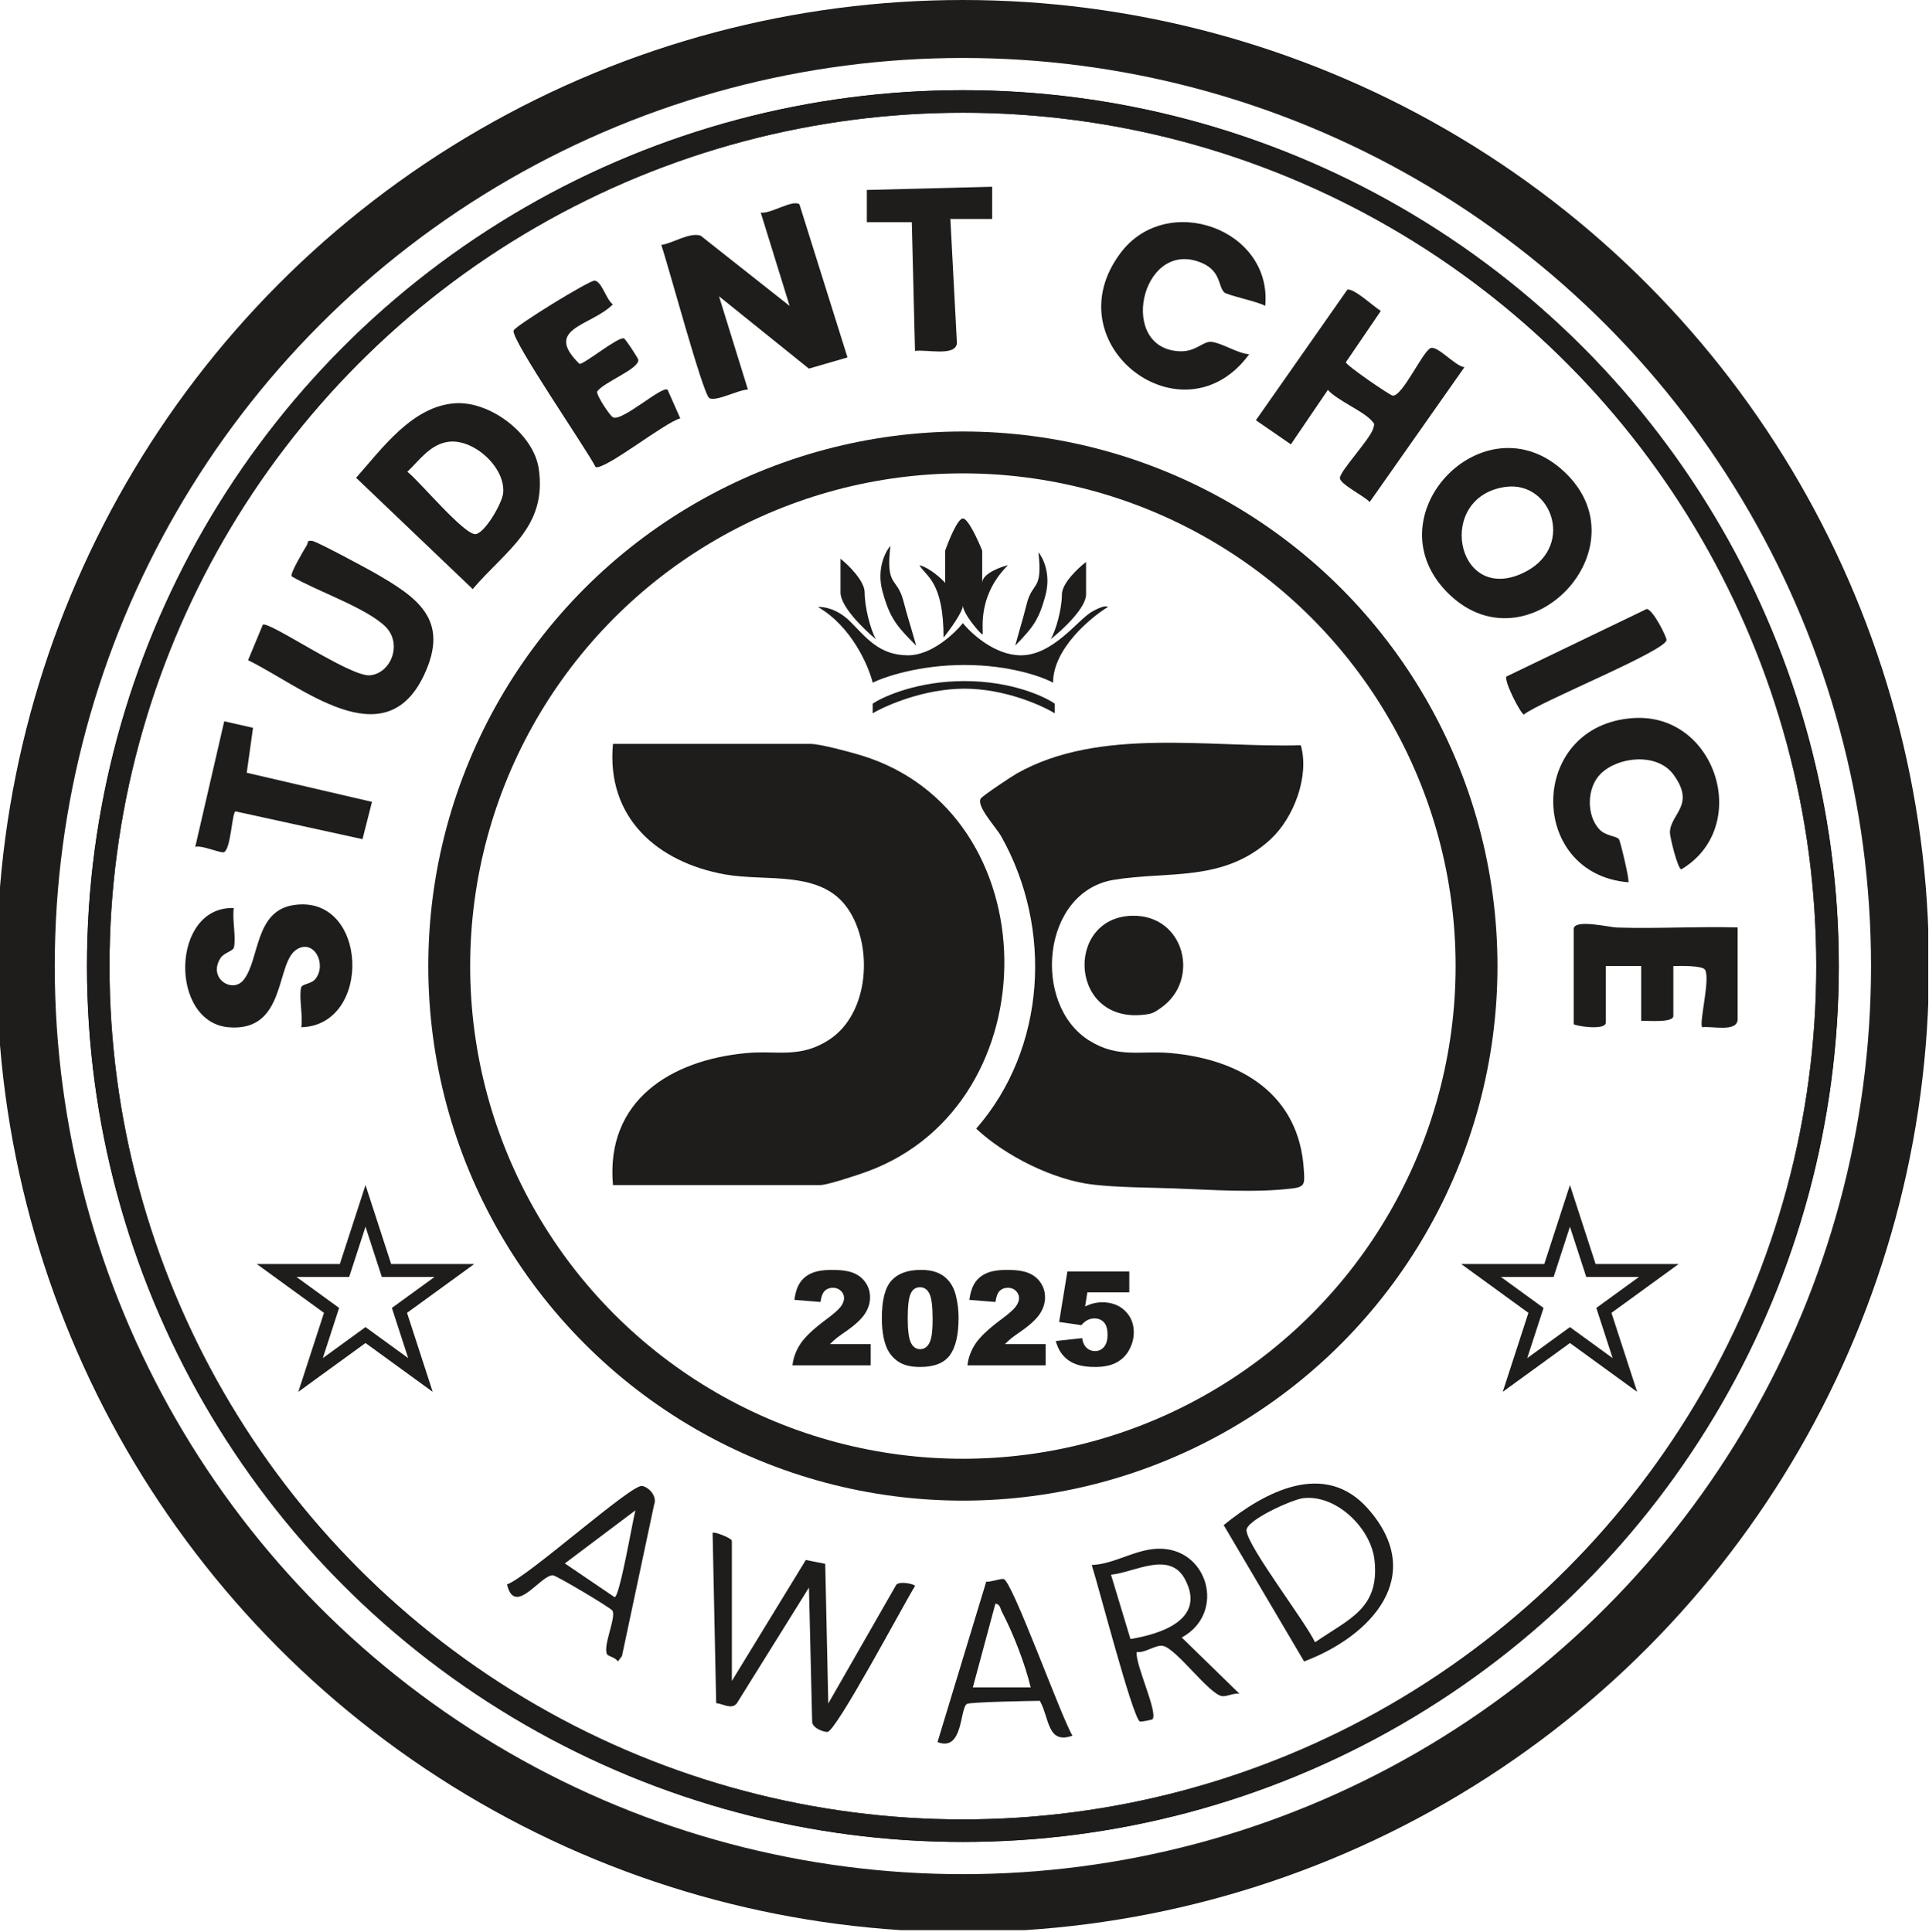 <?xml version="1.0" encoding="UTF-8"?> <svg xmlns="http://www.w3.org/2000/svg" width="599" height="600" viewBox="0 0 599 600" fill="none"><g clip-path="url(#clip0_2128_3)"><path d="M263.18 110.99L251.18 114.47L223.27 92.01L232.25 120.99C229.45 120.93 222.14 124.93 220.23 123.59C218.18 122.15 207.36 81.78 205.34 76.07C209.04 75.52 213.92 72.1 217.55 73.17L245.2 95.01L236.23 66.02C239.26 66.51 246.04 61.89 248.24 63.43L263.17 111L263.18 110.99Z" fill="#1E1D1C"></path><path d="M141.258 125.23C152.138 124.46 165.728 134.72 167.298 145.59C169.928 163.76 157.088 170.85 146.788 182.93L110.578 148.37C118.728 139.18 128.048 126.17 141.248 125.24L141.258 125.23ZM139.218 137.2C133.608 137.97 130.268 142.9 126.498 146.5C130.108 149.21 144.398 166.51 147.788 165.85C150.738 165.27 155.878 156.29 156.228 153.24C157.138 145.29 147.108 136.12 139.218 137.2Z" fill="#1E1D1C"></path><path d="M450.119 184.65C425.039 160.72 460.789 123.15 485.719 146.47C510.859 169.98 474.639 208.05 450.119 184.65ZM467.499 151.2C445.809 154.2 451.949 187.19 472.409 178.18C489.559 170.63 482.089 149.18 467.499 151.2Z" fill="#1E1D1C"></path><path d="M454.748 114.02L425.318 155.9C423.818 154.14 416.208 150.44 416.078 148.5C415.938 146.41 425.478 136.4 426.428 133.03C426.858 131.49 426.858 131.67 425.818 130.52C423.158 127.61 415.378 124.4 412.338 121.09L400.848 137.99L389.988 130.5L418.408 89.92C420.578 89.58 426.538 95.19 428.778 96.57L417.918 112.5C417.918 113.4 431.578 122.77 432.468 122.86C435.548 123.15 441.968 108.65 444.368 108.06C446.648 107.51 451.988 113.8 454.748 114.01V114.02Z" fill="#1E1D1C"></path><path d="M81.601 194C83.361 192.67 108.801 210.3 114.881 209.71C121.561 209.06 125.071 199.7 119.551 194.45C113.381 188.59 98.301 183.53 90.571 178.98C89.961 178.16 94.441 170.68 95.301 169.27C95.811 168.43 95.101 167.74 97.001 167.98C98.401 168.16 113.671 176.38 116.191 177.82C129.431 185.44 139.881 192.28 131.661 209.67C119.381 235.65 93.421 212.95 77.031 205.02L81.611 194H81.601Z" fill="#1E1D1C"></path><path d="M392.881 95C390.881 93.71 381.061 91.7 380.141 90.78C378.091 88.73 379.311 83.73 372.141 81.24C354.161 74.99 347.101 108.46 366.431 109.09C371.401 109.25 373.601 105.9 376.161 106.16C379.451 106.5 384.241 109.74 387.901 110.02C367.411 137.97 326.571 106.96 347.991 78.51C362.391 59.39 395.151 71.14 392.881 95.01V95Z" fill="#1E1D1C"></path><path d="M497.002 240.34C492.722 244.59 492.542 253.13 496.622 257.53C498.602 259.66 502.022 259.59 502.742 260.63C503.132 261.19 506.122 273.52 505.632 273.99C474.182 271.34 474.392 225.2 507.152 222.99C532.902 221.26 544.132 256.81 522.092 269.97C520.982 269.92 518.512 259.92 518.552 258.45C518.722 252.61 526.652 250.05 519.612 240.49C514.622 233.72 502.512 234.86 496.992 240.34H497.002Z" fill="#1E1D1C"></path><path d="M93.561 319C94.131 315.47 92.761 309.79 93.511 306.66C93.791 305.48 96.701 305.63 97.991 303.95C101.591 299.27 97.351 291.36 91.991 294.93C85.551 299.22 88.921 320.4 71.131 319.02C52.431 317.57 53.041 281.29 72.601 281.99C72.041 285.55 73.391 291.11 72.621 294.29C72.381 295.29 69.521 295.94 68.541 297.42C64.351 303.76 72.171 308.67 75.651 304.29C80.661 297.98 78.991 282.95 91.121 281.07C114.301 277.47 115.841 318.36 93.561 319Z" fill="#1E1D1C"></path><path d="M539.572 288V316.5C539.572 320.69 531.382 318.54 528.592 319C527.482 317.87 531.182 303.92 529.452 301.14C528.612 299.78 521.502 299.94 519.612 300V315.5C519.612 317.69 511.502 316.93 509.632 317V300H498.652V317.5C498.652 320.21 488.672 318.52 488.672 318V288.5C488.672 285.27 499.862 287.97 502.102 288.04C514.562 288.43 527.112 287.67 539.562 288H539.572Z" fill="#1E1D1C"></path><path d="M207.288 121L211.238 129.92C206.228 131.3 188.428 145.64 184.978 145.09C182.288 139.69 158.648 105.43 159.478 102.66C159.908 101.24 183.258 86.86 184.708 87.14C186.978 87.57 188.258 93.17 190.318 94.51C183.578 101.3 168.548 101.88 179.928 112.99C181.228 113.29 191.758 104.61 193.728 105.07C194.208 105.18 198.098 111.18 198.188 111.7C198.648 114.54 187.208 118.76 185.418 121.62C185.158 122.71 189.318 129.05 190.338 129.59C193.098 131.06 205.548 119.73 207.288 121.02V121Z" fill="#1E1D1C"></path><path d="M227.261 522L250.221 484.44L256.251 485.62L257.201 529L278.141 492.43C278.691 490.72 284.131 491.89 284.141 492.52C280.831 497.75 259.541 537.96 256.901 537.84C255.271 537.77 252.131 536.48 252.191 534.52L251.201 493L228.761 529.02C227.091 530.93 224.571 529.12 222.391 528.88L221.281 476C221.701 475.52 227.261 477.63 227.261 478.5V522Z" fill="#1E1D1C"></path><path d="M78.569 226.02L76.619 239.97L115.509 249.01L112.569 260.59L73.149 251.97C72.049 252.14 71.759 263.18 69.659 264.59C68.769 265.19 62.619 262.31 60.629 263L69.629 223.99L78.579 226.02H78.569Z" fill="#1E1D1C"></path><path d="M269.172 69V58.99L308.092 57.99V68L295.112 67.99L297.142 106.5C296.852 110.89 287.322 108.37 284.132 109L283.142 68.99H269.172V69Z" fill="#1E1D1C"></path><path d="M404.958 515.94L379.988 473.6C392.768 463.2 411.378 453.32 424.798 468.52C443.308 489.48 425.608 508.16 404.958 515.94ZM404.648 465.24C401.238 465.65 386.778 472.14 387.068 475.32C387.538 480.48 405.308 503.5 408.358 509.99C418.898 502.68 428.458 499.57 426.818 484.5C425.738 474.55 414.948 464.01 404.648 465.24Z" fill="#1E1D1C"></path><path d="M384.91 525.99C383.14 525.65 381.08 526.89 379.54 526.72C375.56 526.28 365.59 512.27 361.26 511.14C359.02 510.56 355.59 513.42 352.98 513C352.4 516.72 359.72 531.9 357.87 533.9C357.73 534.05 354.21 534.79 353.92 534.58C351.53 532.84 341 492.06 339 486C346.04 485.7 352.39 481.18 359.45 480.94C375.19 480.4 380.86 500.98 366.96 508.5L384.9 525.99H384.91ZM351.03 508.98C360.64 507.4 374.55 502.86 367.99 490.46C363.23 481.45 352.41 488.24 345 489.02L351.03 508.98Z" fill="#1E1D1C"></path><path d="M467.798 210.08L511.318 189.12C513.208 189.12 517.388 197.49 517.498 198.68C517.798 201.93 477.968 217.98 473.198 221.89C472.288 221.82 466.868 211.38 467.798 210.07V210.08Z" fill="#1E1D1C"></path><path d="M333.031 538.99C325.141 541.84 325.881 533.43 322.891 528.17C319.971 528.2 301.201 528.53 300.241 529.14C297.971 530.61 299.171 544.08 291.121 540.99L306.251 491.16C307.791 491.3 310.571 490.18 311.641 490.34C314.271 490.73 329.591 533.45 333.031 538.99ZM320.051 524C318.291 516.65 314.671 507.31 311.091 500.48C310.611 499.56 310.551 498.1 309.091 498L302.091 524H320.051Z" fill="#1E1D1C"></path><path d="M188.55 513.8C187.03 511.3 191.43 502.29 190.18 500.18C189.63 499.25 172.78 489.25 171.71 489.19C167.87 488.98 159.86 502.22 157.43 492.02C163.86 489.79 196.11 460.75 199.41 461.44C201.69 461.92 204.09 464.75 203.13 467.2L193.13 514.28L191.85 515.97C191.35 514.82 188.85 514.27 188.56 513.79L188.55 513.8ZM197.32 469.01L175.39 485.5L190.84 495.98C192.43 495.98 196.43 472.22 197.32 469V469.01Z" fill="#1E1D1C"></path><path d="M137.46 397.01L135.47 399C135.18 396.91 135.37 396.72 137.46 397.01Z" fill="#1E1D1C"></path><path d="M190.34 368C188 341.75 208.33 329.18 231.76 327.02C241.37 326.13 248.43 328.8 257.52 322.84C269.89 314.73 271.23 293.96 263.37 282.31C255.07 270.01 238.02 273.85 225.21 271.56C204.08 267.78 188.21 253.91 190.34 231.01H251.7C254.67 231.01 263.81 233.49 267.18 234.5C326.02 252.17 326.76 342.62 269.41 363.76C266.62 364.79 256.97 368.01 254.7 368.01H190.34V368Z" fill="#1E1D1C"></path><path d="M394.539 260.65C379.859 274.12 362.659 270.39 345.739 273.24C323.409 277.01 320.319 312.07 338.329 323.19C347.259 328.71 354.069 326.18 363.449 327.01C385.319 328.95 403.589 339.84 404.889 363.53C405.099 367.31 405.369 368.56 401.429 369.04C389.539 370.5 376.35 369.46 364.5 369.04C356.48 368.76 347.429 368.76 339.619 367.89C327.149 366.5 312.209 358.98 303.129 350.49C324.909 325.53 326.959 288.2 310.879 259.69C309.289 256.87 303.069 250.3 304.549 247.98C305.099 247.12 314.109 241.12 315.759 240.19C341.429 225.7 375.589 232.25 403.929 231.43C406.679 240.94 401.779 253.99 394.529 260.64L394.539 260.65Z" fill="#1E1D1C"></path><path d="M351.638 284.38C367.898 284.06 372.878 304.41 360.458 313C359.018 314 358.288 314.63 356.408 314.94C331.918 318.91 330.348 284.79 351.638 284.38Z" fill="#1E1D1C"></path><circle cx="299" cy="300" r="159.5" stroke="#1E1D1C" stroke-width="13"></circle><path d="M119.568 393.147L120.018 394.53H141.106L125.221 406.072L124.045 406.927L124.494 408.309L130.562 426.983L114.676 415.441L113.5 414.588L112.324 415.441L96.438 426.983L102.506 408.309L102.955 406.927L101.779 406.072L85.894 394.53H106.982L107.432 393.147L113.5 374.472L119.568 393.147Z" stroke="#1E1D1C" stroke-width="4"></path><path d="M493.568 393.147L494.018 394.53H515.106L499.221 406.072L498.045 406.927L498.494 408.309L504.562 426.983L488.676 415.441L487.5 414.588L486.324 415.441L470.438 426.983L476.506 408.309L476.955 406.927L475.779 406.072L459.894 394.53H480.982L481.432 393.147L487.5 374.472L493.568 393.147Z" stroke="#1E1D1C" stroke-width="4"></path><circle cx="299" cy="300" r="268.5" stroke="#1E1D1C" stroke-width="7"></circle><path d="M299 188C299 190 295 195.5 293 198C293 180.5 287.5 179 285.5 175.5C288.7 176.357 292.167 179.524 293.5 181V171C294.667 167.667 297.4 161 299 161C300.6 161 303.667 167.667 305 171V181C305 178.2 310.333 176.167 313 175.5C302.5 186 305.866 197.5 305 197C304.134 196.5 299 190.5 299 188Z" fill="#1E1D1C"></path><path d="M299.5 213.863C287.1 213.863 275.333 218.954 271 221.5V218.5C274.5 216.167 285.1 211.5 299.5 211.5C313.9 211.5 324.167 216.167 327.5 218.5V221.5C323.333 218.954 311.9 213.863 299.5 213.863Z" fill="#1E1D1C"></path><path d="M299.5 206.5C313.5 206.5 323.667 210.167 327 212C327 201.6 338.333 192 344 188.5C343.777 188.167 342.464 188 339 190C334.67 192.5 327 203.5 317 203.5C309 203.5 301.667 196.833 299 193.5C296.333 196.833 289.2 203.5 282 203.5C273 203.5 269 198 264 193C260 189 255.667 188.333 254 188.5C264.4 194.505 269.667 206.669 271 212C274.667 210.167 285.5 206.5 299.5 206.5Z" fill="#1E1D1C"></path><path d="M261 184C261 188.4 268.333 195.5 272 198.5C270.268 195.5 268.5 188.5 268.5 184C268.5 180.4 263.5 175.5 261 173.5V184Z" fill="#1E1D1C"></path><path d="M337.25 184.58C337.25 188.804 329.917 195.62 326.25 198.5C327.982 195.62 329.75 188.9 329.75 184.58C329.75 181.124 334.75 176.42 337.25 174.5V184.58Z" fill="#1E1D1C"></path><path d="M273.999 183.5C272.177 176.7 274.906 171.333 276.499 169.5C274.998 182.5 278.49 179 280.5 186.5C282.51 194 281.5 190 284.5 200.5C278.5 194.5 276.276 192 273.999 183.5Z" fill="#1E1D1C"></path><path d="M324.706 184.597C326.347 178.235 323.889 173.215 322.455 171.5C323.806 183.661 320.661 180.387 318.852 187.403C317.042 194.419 317.951 190.677 315.25 200.5C320.653 194.887 322.655 192.548 324.706 184.597Z" fill="#1E1D1C"></path><circle cx="299" cy="300" r="291" stroke="#1E1D1C" stroke-width="18"></circle><circle cx="299" cy="300" r="268.5" stroke="#1E1D1C" stroke-width="7"></circle><path d="M270.375 424H246.074C246.352 421.6 247.194 419.347 248.599 417.239C250.018 415.117 252.67 412.618 256.554 409.741C258.927 407.978 260.445 406.639 261.108 405.724C261.771 404.81 262.102 403.941 262.102 403.119C262.102 402.231 261.771 401.475 261.108 400.852C260.458 400.216 259.636 399.898 258.642 399.898C257.608 399.898 256.759 400.223 256.097 400.872C255.447 401.522 255.009 402.669 254.784 404.313L246.67 403.656C246.989 401.376 247.572 399.599 248.42 398.327C249.269 397.041 250.462 396.06 252 395.384C253.551 394.694 255.692 394.349 258.423 394.349C261.274 394.349 263.488 394.674 265.065 395.324C266.656 395.973 267.902 396.974 268.804 398.327C269.719 399.666 270.176 401.17 270.176 402.841C270.176 404.617 269.652 406.314 268.605 407.932C267.571 409.549 265.682 411.326 262.937 413.261C261.307 414.388 260.213 415.177 259.656 415.628C259.113 416.079 258.47 416.669 257.727 417.398H270.375V424ZM273.835 409.304C273.835 403.762 274.83 399.884 276.818 397.67C278.82 395.456 281.863 394.349 285.946 394.349C287.908 394.349 289.519 394.595 290.778 395.085C292.038 395.563 293.065 396.192 293.861 396.974C294.656 397.743 295.279 398.559 295.73 399.42C296.194 400.269 296.565 401.263 296.844 402.403C297.387 404.578 297.659 406.845 297.659 409.205C297.659 414.494 296.764 418.366 294.974 420.818C293.185 423.271 290.102 424.497 285.727 424.497C283.275 424.497 281.293 424.106 279.781 423.324C278.27 422.542 277.03 421.395 276.062 419.884C275.36 418.81 274.81 417.345 274.412 415.489C274.027 413.619 273.835 411.558 273.835 409.304ZM281.869 409.324C281.869 413.036 282.194 415.575 282.844 416.94C283.507 418.293 284.461 418.969 285.707 418.969C286.529 418.969 287.239 418.684 287.835 418.114C288.445 417.53 288.889 416.616 289.168 415.369C289.459 414.123 289.605 412.181 289.605 409.543C289.605 405.671 289.274 403.073 288.611 401.747C287.961 400.408 286.98 399.739 285.668 399.739C284.329 399.739 283.361 400.421 282.764 401.787C282.168 403.139 281.869 405.652 281.869 409.324ZM324.705 424H300.403C300.682 421.6 301.524 419.347 302.929 417.239C304.348 415.117 306.999 412.618 310.884 409.741C313.257 407.978 314.775 406.639 315.437 405.724C316.1 404.81 316.432 403.941 316.432 403.119C316.432 402.231 316.1 401.475 315.437 400.852C314.788 400.216 313.966 399.898 312.972 399.898C311.937 399.898 311.089 400.223 310.426 400.872C309.777 401.522 309.339 402.669 309.114 404.313L301 403.656C301.318 401.376 301.902 399.599 302.75 398.327C303.598 397.041 304.792 396.06 306.33 395.384C307.881 394.694 310.022 394.349 312.753 394.349C315.603 394.349 317.817 394.674 319.395 395.324C320.986 395.973 322.232 396.974 323.134 398.327C324.048 399.666 324.506 401.17 324.506 402.841C324.506 404.617 323.982 406.314 322.935 407.932C321.901 409.549 320.011 411.326 317.267 413.261C315.636 414.388 314.543 415.177 313.986 415.628C313.442 416.079 312.799 416.669 312.057 417.398H324.705V424ZM331.446 394.847H350.676V401.31H337.651L336.955 405.685C337.856 405.26 338.744 404.942 339.619 404.73C340.508 404.518 341.383 404.412 342.244 404.412C345.161 404.412 347.527 405.294 349.344 407.057C351.16 408.82 352.068 411.041 352.068 413.719C352.068 415.601 351.598 417.411 350.656 419.148C349.728 420.884 348.402 422.21 346.679 423.125C344.969 424.04 342.775 424.497 340.097 424.497C338.174 424.497 336.524 424.318 335.145 423.96C333.779 423.589 332.613 423.045 331.645 422.33C330.69 421.6 329.915 420.778 329.318 419.864C328.722 418.949 328.224 417.809 327.827 416.443L336.02 415.548C336.219 416.861 336.683 417.862 337.412 418.551C338.141 419.227 339.009 419.565 340.017 419.565C341.144 419.565 342.072 419.141 342.801 418.293C343.544 417.431 343.915 416.152 343.915 414.455C343.915 412.718 343.544 411.445 342.801 410.636C342.059 409.828 341.071 409.423 339.838 409.423C339.056 409.423 338.3 409.616 337.571 410C337.027 410.278 336.431 410.782 335.781 411.511L328.881 410.517L331.446 394.847Z" fill="#1E1D1C"></path></g><defs><clipPath id="clip0_2128_3"><rect width="598.77" height="599.38" fill="white"></rect></clipPath></defs></svg> 